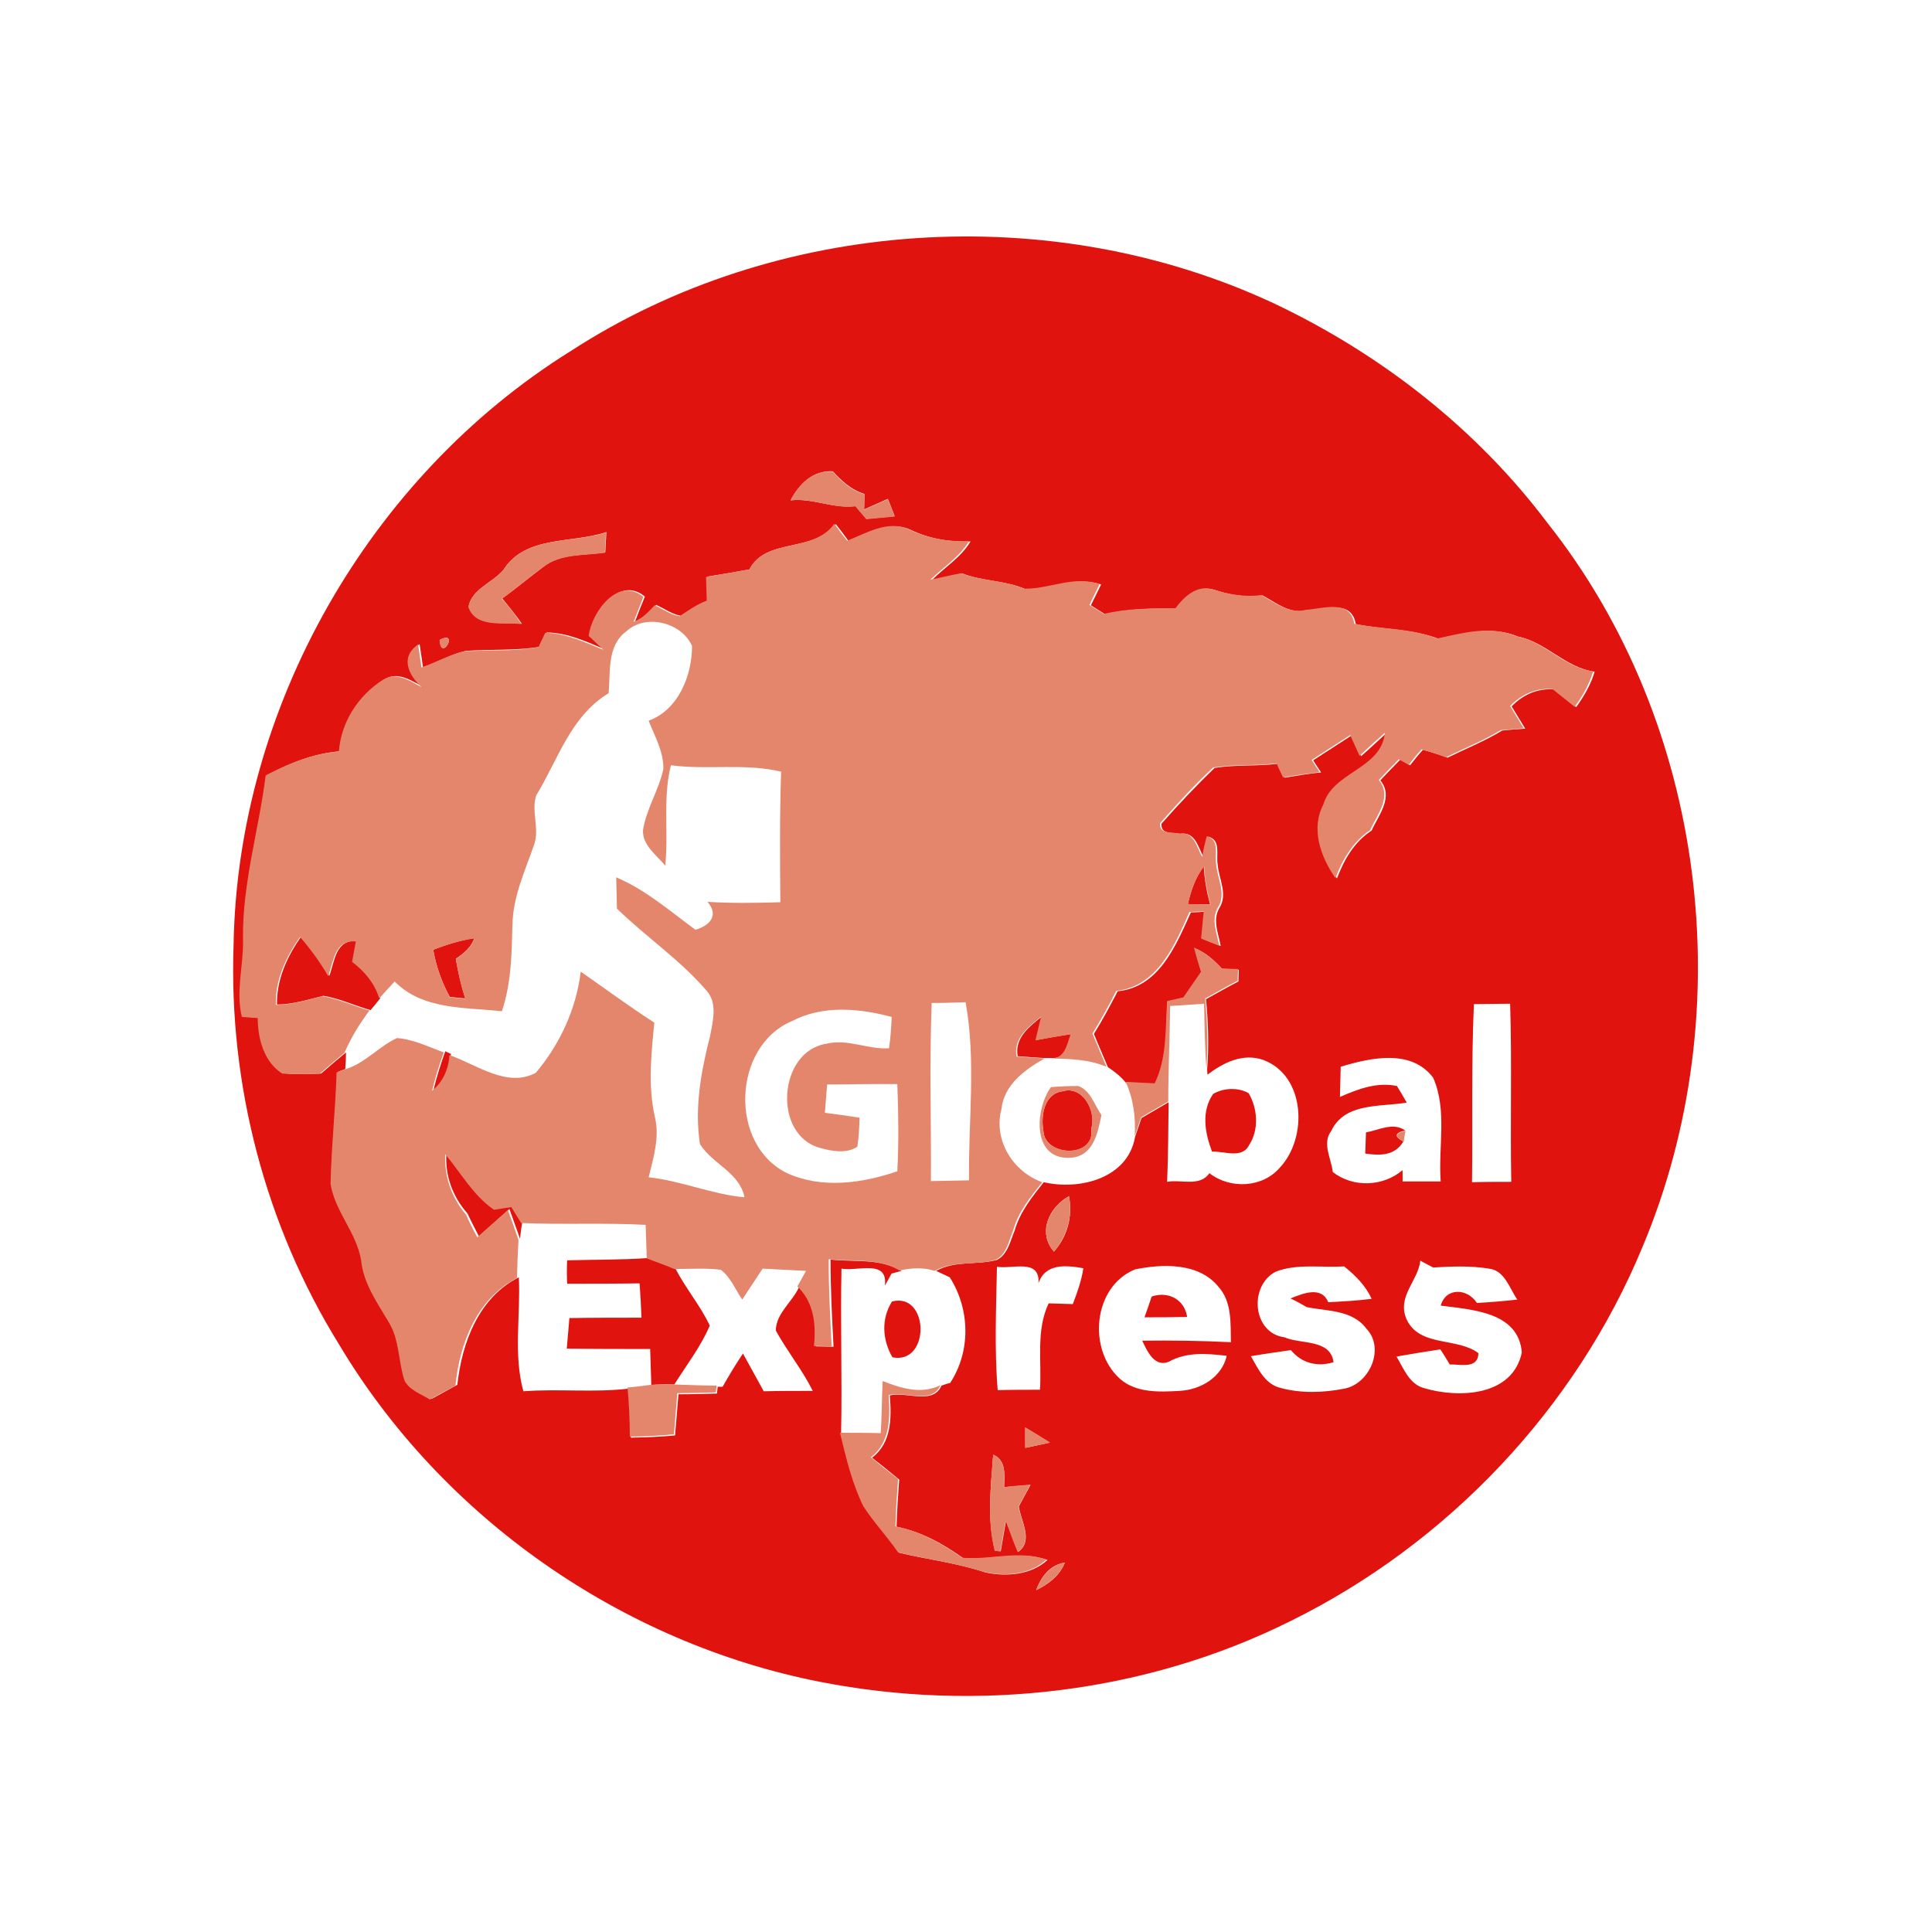 <?xml version="1.0" encoding="utf-8"?>
<!-- Generator: Adobe Illustrator 21.1.0, SVG Export Plug-In . SVG Version: 6.00 Build 0)  -->
<svg version="1.1" id="Layer_1" xmlns="http://www.w3.org/2000/svg" xmlns:xlink="http://www.w3.org/1999/xlink" x="0px" y="0px"
	 viewBox="0 0 512 512" style="enable-background:new 0 0 512 512;" xml:space="preserve">
<style type="text/css">
	.st0{fill:#FFFFFF;}
	.st1{fill:#E0130E;}
	.st2{fill:#E4866C;}
</style>
<rect class="st0" width="512" height="512"/>
<g id="_x23_e0130eff">
	<path class="st1" d="M151.3,93c54.6-35.4,127.4-40.1,186.3-12.6c28.3,13.4,53.7,33.2,72.5,58.2c42.2,53.2,51.4,129.5,25.2,191.8
		c-17.7,42.9-51.7,78.7-93.3,99.2c-38.3,19.1-82.9,24.3-124.7,16.1c-52.5-10.3-100.1-43.5-127.5-89.5
		c-19.5-31.5-29.2-68.8-27.9-105.7C62.9,187.5,97.8,126.3,151.3,93 M209.5,132.6c5.9-0.7,11.3,2.3,17.2,1.5c0.7,0.8,2.2,2.5,2.9,3.4
		c2.5-0.2,5-0.5,7.5-0.7c-0.6-1.5-1.2-3.1-1.8-4.6c-2.1,0.9-4.2,1.9-6.3,2.8c0-1,0.1-3.1,0.1-4.1c-3.4-1-6-3.4-8.4-6
		C215.4,124.6,211.8,128.3,209.5,132.6 M198.6,150.9c-3.7,0.7-7.4,1.3-11.1,1.9c0,2.1,0.1,4.2,0.2,6.3c-2.6,1-4.8,2.6-7.2,4.1
		c-2.4-0.4-4.4-1.9-6.6-2.9c-1.7,1.7-3.3,3.5-5.6,4.4c0.8-2.2,1.7-4.4,2.6-6.6c-6.7-5.6-13.7,4-14.5,10.3c1,0.9,2.9,2.8,3.9,3.7
		c-4.9-2.1-9.9-4.4-15.4-4.5c-0.5,1-1.3,2.8-1.8,3.8c-6.5,1.1-13.2,0.6-19.7,1.1c-3.9,0.9-7.5,3-11.3,4.3c-0.3-2.1-0.6-4.1-0.9-6.1
		c-4.8,3.4-2.5,8.2,0.9,11.3c-3.2-1.7-6.8-4.2-10.3-1.9c-6.6,4.3-11,11.1-11.6,19c-6.9,0.5-13.3,3.1-19.4,6.3
		c-1.7,14.5-6.1,28.6-6,43.3c0.2,6.9-2,13.9-0.3,20.7c1,0.1,3.1,0.2,4.2,0.3c-0.1,5.4,1.6,11.6,6.5,14.7c3.3,0.4,6.6,0.2,9.9,0.1
		c2.2-1.9,4.4-3.8,6.6-5.6c0,1.1-0.1,3.3-0.2,4.4l-1.8,0.7c-0.3,9.9-1.4,19.7-1.6,29.6c1.2,7.3,6.9,12.9,8.1,20.2
		c0.7,6.1,4.3,11,7.2,16.2c2.9,4.8,2.5,10.6,4.3,15.7c1.3,2.6,4.4,3.5,6.7,5c2.3-1.2,4.5-2.5,6.8-3.7c1.2-11.2,5.7-23.2,16.3-28.5
		c0.5,10-1.5,20.4,1.2,30.2c9.3-0.7,18.7,0.4,27.9-0.7c0.4,4.3,0.5,8.6,0.6,13c3.9-0.1,7.8-0.2,11.7-0.6c0.3-3.6,0.6-7.3,0.9-10.9
		c3.4,0,6.8-0.1,10.2-0.2l0.2-1.8l1.3,0c1.7-3,3.5-6,5.4-8.8c1.8,3.3,3.7,6.7,5.5,10c4.3-0.1,8.6-0.1,13-0.1
		c-2.8-5.6-6.8-10.5-9.8-16c0-4.5,4.5-7.7,6.2-11.6c4.3,4.2,4.9,10.1,4.4,15.8c1.2,0,3.5,0.1,4.7,0.1c-0.4-7.7-0.8-15.4-0.8-23.1
		c6.3,0.7,13.2-0.4,18.8,3l-2.6,0.7c-0.5,0.8-1.3,2.4-1.8,3.2c0.9-7.1-7.3-3.7-11.5-4.5c-0.3,14.6,0.2,29.1-0.1,43.6
		c1.5,6.6,3.2,13.4,6.2,19.5c2.8,4.3,6.3,8,9.2,12.2c7.6,1.8,15.4,2.7,22.8,5.2c5.5,1.2,12.2,0.7,16.5-3.3
		c-7.4-2.6-15.1,0.2-22.4-0.5c-5.3-3.8-11.1-7-17.6-8.3c0.1-4.2,0.4-8.3,0.7-12.5c-2.4-2-4.8-3.9-7.2-5.8c5.2-3.9,5.2-10.6,4.7-16.5
		c4.3-1.1,11.5,2.6,13.7-2.6c0.6-0.2,1.7-0.6,2.3-0.7c5.5-8.4,5.3-19.5-0.1-28c-0.9-0.4-2.7-1.3-3.6-1.7c5-2.8,10.8-1.5,16.1-2.9
		c2.9-1.5,3.5-5,4.7-7.8c1.4-4.9,4.6-8.9,7.7-12.8c9.5,2.2,22.3-1,24.2-12c0.6-1.7,1.1-3.3,1.7-5c2.4-1.4,4.8-2.8,7.2-4.2
		c-0.1,7-0.1,14.1-0.4,21.1c3.7-0.7,8.7,1.4,11.2-2.3c5.5,4.3,14.1,3.9,18.7-1.5c7.4-7.9,6.8-24.3-4.4-28.5
		c-5.4-1.9-10.6,0.7-14.8,3.9l-0.1-1.3c0.5-6.2,0.3-12.5-0.3-18.7c2.9-1.6,5.7-3.2,8.6-4.7c0-0.8,0.1-2.3,0.1-3.1
		c-1.1-0.1-3.3-0.2-4.4-0.2c-2.1-2.3-4.4-4.4-7.3-5.5c0.6,2.2,1.2,4.4,1.8,6.5c-1.6,2.3-3.1,4.5-4.7,6.8c-1.1,0.3-3.2,0.7-4.3,1
		c-0.5,7.3,0.1,15-3.3,21.8c-2.6-0.1-5.1-0.3-7.7-0.4c-1.3-1.7-3-3-4.8-4.2c-1.2-2.9-2.5-5.8-3.7-8.8c2.3-3.7,4.3-7.5,6.3-11.3
		c11-1.1,15.4-12.1,19.4-20.9c1,0,2.8-0.1,3.8-0.2c-0.2,1.8-0.5,5.4-0.7,7.2c1.6,0.7,3.2,1.3,4.8,1.9c-0.6-3.3-2.2-6.8-0.4-10
		c2.4-3.7-0.1-7.7-0.4-11.6c-0.5-2.6,1-6.4-2.5-7.4c-0.5,1.8-0.8,3.7-1.2,5.5c-1.5-2.6-2.2-6.9-6.2-6.2c-1.9-0.5-5.2,0.3-5-2.7
		c4.5-5.1,9.2-10.1,14.1-14.8c5.6-0.9,11.3-0.4,16.8-1.1c0.4,0.9,1.3,2.7,1.7,3.7c3.2-0.5,6.4-1.1,9.7-1.4c-0.7-1.1-1.4-2.1-2.1-3.2
		c3.4-2.2,6.8-4.4,10.2-6.6c0.6,1.4,1.9,4.1,2.5,5.5c2.3-2,4.5-4.1,6.7-6.1c-0.8,9.6-13.8,10.3-16.3,19c-3.4,6.5-0.7,13.9,3.2,19.5
		c1.9-5,4.6-9.7,9.2-12.7c1.9-4.2,5.9-8.9,2.3-13.3c1.7-1.8,3.5-3.7,5.3-5.5c0.6,0.4,2,1.1,2.6,1.5c1.1-1.4,2.2-2.8,3.4-4.1
		c2.2,0.6,4.4,1.3,6.5,2.1c4.9-2.4,9.9-4.4,14.5-7.2c2-0.2,4.1-0.4,6.1-0.5c-1.2-2-2.4-3.9-3.6-5.9c3-3.1,6.8-4.8,11.2-4.5
		c1.9,1.6,3.9,3.1,5.9,4.7c2.1-2.9,3.9-6,4.9-9.4c-7.7-1-12.8-7.8-20.3-9.3c-6.9-2.9-14.1-0.9-21,0.6c-7.1-2.7-14.6-2.4-22-3.9
		c-1.1-6.6-8.1-3.9-12.8-3.7c-4.5,1.2-8.2-1.9-11.9-3.9c-4.4,0.6-8.7-0.1-12.8-1.5c-4.2-1.3-7.6,1.9-9.9,5c-6.4-0.1-12.8,0-19,1.5
		c-1.3-0.8-2.6-1.6-3.8-2.4c0.9-1.8,1.8-3.7,2.7-5.5c-6.8-2.3-13.4,1.4-20.1,1.2c-5.3-2.3-11.2-2-16.6-4.1c-2.7,0.5-5.4,1.2-8.1,1.7
		c3.4-3.4,7.7-6,10.2-10.2c-5.5,0.2-10.9-0.7-15.9-3.1c-5.6-2.6-11.3,1-16.4,3c-1.1-1.5-2.2-3-3.4-4.5
		C215.6,146.6,203,142.4,198.6,150.9 M133.5,150.9c-2.8,3.5-8.4,5.1-9.3,9.8c1.9,5.8,9.4,4,14.1,4.6c-1.6-2.3-3.4-4.5-5.2-6.7
		c3.7-2.7,7.2-5.6,10.9-8.4c4.6-3.6,10.9-3,16.4-3.8c0.1-1.8,0.2-3.6,0.3-5.4C151.6,144.1,139.4,141.8,133.5,150.9 M116.5,169.6
		C116.9,175.7,121.8,166.7,116.5,169.6 M390.6,266.1c-0.7,15.7-0.3,31.4-0.5,47.2c3.5-0.1,6.9-0.1,10.4-0.1
		c-0.3-15.7,0.2-31.5-0.3-47.2C397.1,266,393.8,266.1,390.6,266.1 M355.3,282.7c-0.1,2.6-0.1,5.3-0.2,8c4.8-2.1,9.8-4,15.1-2.9
		c0.7,1.1,2,3.3,2.6,4.4c-6.9,1.2-16.4-0.1-20,7.5c-2.5,3.3,0,7.3,0.4,10.9c5.4,4.2,13.3,3.9,18.5-0.5l0,3c3.4,0,6.7,0,10.1,0
		c-0.7-9.1,1.8-18.9-2-27.5C374,277.9,363.2,280.3,355.3,282.7 M279.3,331.7c3.6-4.1,5-9.3,4-14.7
		C278,319.9,274.9,326.6,279.3,331.7 M376.4,334.1c-0.6,5.4-6.2,9.4-3.7,15.4c3.4,7.6,13.4,4.8,19.1,9.1c-0.1,4.3-4.8,2.9-7.6,3
		c-0.6-1-1.8-3-2.5-4c-3.9,0.6-7.7,1.2-11.6,1.9c1.9,3.2,3.4,7.4,7.4,8.4c9.2,2.7,23.4,2.1,25.8-9.5c-0.9-10.8-13.3-11.3-21.5-12.4
		c1.4-4.9,7.1-4.6,9.6-0.7c3.6-0.2,7.2-0.5,10.7-0.9c-2.1-3-3.3-7.7-7.5-8.2c-4.9-0.8-9.9-0.6-14.8-0.3
		C378.7,335.3,377.5,334.7,376.4,334.1 M264.2,335.7c-0.2,10.9-0.7,21.8,0.2,32.7c3.7-0.1,7.4-0.1,11.2-0.1
		c0.5-7.6-1.1-15.7,2.3-22.9c2.1,0.1,4.2,0.1,6.4,0.2c1.2-3.1,2.3-6.2,2.8-9.5c-4.5-0.8-10.1-1.4-11.9,4
		C275.7,333.4,268.3,336.4,264.2,335.7 M300.8,336.4c-11.2,4.6-12.6,21.3-4,29c4.3,3.8,10.5,3.5,15.8,3.2c5.6-0.3,11.2-3.6,12.5-9.3
		c-5.2-0.6-10.6-1.1-15.4,1.6c-3.8,1.5-5.7-2.9-7-5.6c7.8-0.1,15.7,0,23.5,0.4c-0.1-5,0.3-10.7-3.3-14.7
		C317.7,334.6,308.2,334.9,300.8,336.4 M338.1,337c-7.2,3.7-6.2,16.3,2.3,17.4c4.3,1.9,12.2,0.4,13,6.6c-4.3,1.3-8.4,0.3-11.3-3.2
		c-3.5,0.5-7.1,1-10.6,1.6c1.9,3.3,3.7,7.4,7.8,8.4c5.5,1.5,11.4,1.3,17,0.2c6.7-1.3,10.8-10.7,5.8-15.9c-3.7-5-10.4-4.6-15.8-5.7
		c-1.4-0.8-2.8-1.6-4.3-2.3c3.2-1.3,8.2-3.4,10,1c3.9-0.2,7.7-0.4,11.5-0.9c-1.6-3.5-4.3-6.2-7.3-8.6
		C350.2,336,343.8,334.8,338.1,337 M271.7,378.3c0,1.4,0,4,0,5.4c2.2-0.5,4.4-0.9,6.5-1.4C276.1,381,273.9,379.6,271.7,378.3
		 M263.2,385.5c-0.6,8.6-1.7,17.1,0.5,25.5l1.5,0.1c0.5-2.7,0.9-5.4,1.4-8.1c1.1,2.7,2.1,5.5,3.2,8.3c4.2-3,0.7-8.2,0.2-12.1
		c1-1.9,2.1-3.8,3.1-5.7c-2.3,0.2-4.6,0.4-7,0.6C266.2,390.8,266.7,387,263.2,385.5 M274.6,421.4c3.3-1.6,6.2-3.8,7.6-7.3
		C278.3,414.7,275.9,417.8,274.6,421.4z"/>
	<path class="st1" d="M314.8,239.6c0.8-3.6,2-7.1,4.2-10c0.2,3.4,0.8,6.8,1.7,10.1C318.8,239.7,316.8,239.6,314.8,239.6z"/>
	<path class="st1" d="M73.4,266.2c-0.1-6.7,2.7-12.7,6.4-18c2.8,3.2,5.3,6.7,7.5,10.4c1.4-4,1.7-9.7,7.3-9.2c-0.3,1.8-0.7,3.6-1,5.4
		c3.3,2.5,6,5.7,7.2,9.7c-0.6,0.8-1.9,2.4-2.6,3.2c-4.2-1.2-8.2-3.1-12.5-3.8C81.6,264.9,77.6,266.2,73.4,266.2z"/>
	<path class="st1" d="M114.8,251.7c3.5-1.4,7.2-2.5,10.9-3.1c-0.8,2.5-2.9,4.1-4.9,5.5c0.6,3.5,1.4,7.1,2.5,10.5
		c-1-0.1-3-0.3-4.1-0.4C117.1,260.4,115.6,256.2,114.8,251.7z"/>
	<path class="st1" d="M269.7,279.9c-0.9-4.9,3.2-7.9,6.5-10.6c-0.5,2.1-1,4.2-1.5,6.3c3.1-0.6,6.2-1.1,9.3-1.6c-1,3-1.5,6.7-5.5,6.4
		l-1.4,0C274.6,280.3,272.2,280.1,269.7,279.9z"/>
	<path class="st1" d="M118,278.6l1.5,0.7c-0.3,3.7-1.7,7.1-4.6,9.5C115.7,285.4,116.8,282,118,278.6z"/>
	<path class="st1" d="M321.5,289.9c2.7-1.6,6.6-1.8,9.4-0.2c2.4,4.1,2.8,9.7,0.1,13.8c-1.9,3.7-6.6,1.5-9.8,1.7
		C319.3,300.2,318.3,294.5,321.5,289.9z"/>
	<path class="st1" d="M281.6,289.2c5.4-1.6,9,5.3,7.6,9.9c1.2,8-12.5,7.5-12.7,0.5C275.8,295.7,276.7,289.8,281.6,289.2z"/>
	<path class="st1" d="M362,300.1c3.4-0.6,7.2-2.8,10.4-0.5c-2.8,0.6-3,1.6-0.5,2.9c-2.2,3.8-6.2,3.8-10.1,3.2
		C361.9,303.9,361.9,302,362,300.1z"/>
	<path class="st1" d="M118.3,305.7c4.1,5.1,7.4,11,12.9,14.7c1.5-0.2,3.1-0.5,4.6-0.7c0.9,1.4,1.8,2.8,2.6,4.2
		c-0.2,1.1-0.5,3.3-0.6,4.4c-0.9-2.7-1.9-5.3-2.8-7.9c-2.7,2.4-5.4,4.8-8.1,7.2c-1-2-2.1-4-3-6C120,317.2,117.9,311.6,118.3,305.7z"
		/>
	<path class="st1" d="M150.3,334c7.1-0.2,14.3-0.1,21.4-0.6c2.4,0.9,4.9,1.9,7.3,2.8c2.7,5.2,6.6,9.8,9.1,15.1
		c-2.4,5.6-6.2,10.5-9.4,15.6c-2.1-0.1-4.1,0-6.1,0.1c-0.1-3.2-0.2-6.3-0.3-9.5c-7.4,0-14.8,0-22.1-0.1c0.2-2.7,0.5-5.4,0.7-8.1
		c6.4-0.1,12.7-0.1,19.1-0.1c-0.1-3-0.3-6.1-0.5-9.1c-6.4,0.1-12.8,0.1-19.2,0.1C150.2,338.1,150.2,336,150.3,334z"/>
	<path class="st1" d="M305.2,343.6c4.3-1.5,8.7,0.7,9.4,5.4c-3.8,0.1-7.5,0.1-11.3,0.1C304,347.2,304.6,345.4,305.2,343.6z"/>
	<path class="st1" d="M236.4,344.9c9.9-2.5,10.2,16.8,0.1,14.8C233.8,355,233.5,349.5,236.4,344.9z"/>
</g>
<g id="_x23_e4866cff">
	<path class="st2" d="M209.5,132.6c2.3-4.4,5.8-8,11.2-7.6c2.3,2.6,4.9,5,8.4,6c0,1-0.1,3.1-0.1,4.1c2.1-1,4.2-1.9,6.3-2.8
		c0.6,1.5,1.2,3.1,1.8,4.6c-2.5,0.2-5,0.5-7.5,0.7c-0.7-0.8-2.2-2.5-2.9-3.4C220.8,134.9,215.4,131.9,209.5,132.6z"/>
	<path class="st2" d="M198.6,150.9c4.4-8.5,17-4.3,22.5-12.1c1.1,1.5,2.2,3,3.4,4.5c5.1-2,10.8-5.6,16.4-3c5,2.4,10.4,3.3,15.9,3.1
		c-2.5,4.2-6.8,6.9-10.2,10.2c2.7-0.5,5.4-1.2,8.1-1.7c5.4,2.1,11.3,1.8,16.6,4.1c6.7,0.2,13.2-3.6,20.1-1.2
		c-0.9,1.8-1.8,3.7-2.7,5.5c1.2,0.8,2.5,1.6,3.8,2.4c6.2-1.5,12.6-1.5,19-1.5c2.3-3.1,5.7-6.3,9.9-5c4.2,1.3,8.4,2.1,12.8,1.5
		c3.7,2,7.4,5.1,11.9,3.9c4.6-0.3,11.7-2.9,12.8,3.7c7.3,1.5,14.9,1.1,22,3.9c6.9-1.5,14.1-3.5,21-0.6c7.6,1.5,12.6,8.3,20.3,9.3
		c-1,3.4-2.8,6.6-4.9,9.4c-2-1.6-3.9-3.1-5.9-4.7c-4.4-0.3-8.2,1.4-11.2,4.5c1.2,2,2.4,3.9,3.6,5.9c-2,0.2-4.1,0.3-6.1,0.5
		c-4.6,2.8-9.7,4.8-14.5,7.2c-2.1-0.8-4.3-1.5-6.5-2.1c-1.2,1.3-2.3,2.7-3.4,4.1c-0.6-0.4-2-1.1-2.6-1.5c-1.8,1.8-3.5,3.6-5.3,5.5
		c3.6,4.4-0.4,9.1-2.3,13.3c-4.5,3-7.3,7.7-9.2,12.7c-3.9-5.6-6.6-13-3.2-19.5c2.5-8.7,15.4-9.4,16.3-19c-2.3,2-4.5,4-6.7,6.1
		c-0.6-1.4-1.9-4.1-2.5-5.5c-3.4,2.2-6.8,4.4-10.2,6.6c0.7,1.1,1.4,2.1,2.1,3.2c-3.2,0.4-6.5,0.9-9.7,1.4c-0.4-0.9-1.3-2.7-1.7-3.7
		c-5.6,0.7-11.3,0.2-16.8,1.1c-5,4.6-9.6,9.7-14.1,14.8c-0.1,3,3.1,2.2,5,2.7c4-0.7,4.7,3.6,6.2,6.2c0.3-1.9,0.7-3.7,1.2-5.5
		c3.5,1,2,4.7,2.5,7.4c0.3,3.9,2.8,7.9,0.4,11.6c-1.8,3.2-0.2,6.7,0.4,10c-1.6-0.6-3.3-1.3-4.8-1.9c0.2-1.8,0.5-5.4,0.7-7.2
		c-0.9,0.1-2.8,0.1-3.8,0.2c-3.9,8.8-8.4,19.7-19.4,20.9c-1.9,3.8-4,7.6-6.3,11.3c1.2,2.9,2.5,5.8,3.7,8.8c-4.7-2-9.9-2.1-15-2.2
		c3.9,0.3,4.5-3.5,5.5-6.4c-3.1,0.5-6.2,1-9.3,1.6c0.5-2.1,1-4.2,1.5-6.3c-3.3,2.7-7.4,5.7-6.5,10.6c2.5,0.2,4.9,0.3,7.4,0.5
		c-5.2,3-10.7,6.9-11.4,13.4c-2.2,8.2,3,16.6,10.8,19.4c-3.1,3.9-6.4,7.9-7.7,12.8c-1.2,2.8-1.7,6.3-4.7,7.8
		c-5.3,1.5-11.2,0.1-16.1,2.9c-3-1-6.2-0.8-9.3-0.1c-5.7-3.4-12.6-2.3-18.8-3c0,7.7,0.4,15.4,0.8,23.1c-1.2,0-3.5-0.1-4.7-0.1
		c0.6-5.7,0-11.6-4.4-15.8c0.8-1.3,1.5-2.7,2.3-4.1c-3.8-0.2-7.7-0.4-11.5-0.6c-1.8,2.7-3.6,5.5-5.4,8.2c-1.8-2.6-3.1-6-5.7-7.9
		c-4.1-0.5-8.2-0.2-12.3-0.2c-2.4-1-4.8-1.9-7.3-2.8c-0.1-3-0.2-6-0.3-8.9c-11-0.6-22,0-33-0.5c-0.9-1.4-1.7-2.8-2.6-4.2
		c-1.5,0.2-3.1,0.5-4.6,0.7c-5.5-3.8-8.7-9.7-12.9-14.7c-0.3,5.9,1.7,11.5,5.5,16c0.9,2,1.9,4,3,6c2.7-2.4,5.4-4.8,8.1-7.2
		c1,2.6,1.9,5.3,2.8,7.9c-0.2,3.4-0.3,6.7-0.4,10.1c-10.6,5.4-15.2,17.3-16.3,28.5c-2.3,1.2-4.5,2.4-6.8,3.7c-2.3-1.5-5.3-2.4-6.7-5
		c-1.7-5.2-1.3-11-4.3-15.7c-3-5.1-6.6-10.1-7.2-16.2c-1.2-7.3-6.9-12.9-8.1-20.2c0.2-9.9,1.3-19.7,1.6-29.6l1.8-0.7
		c5.5-1.4,9.2-6.1,14.2-8.4c4.3,0.3,8.3,2.3,12.4,3.8c-1.2,3.4-2.3,6.7-3.1,10.2c2.9-2.4,4.4-5.8,4.6-9.5c7.2,2.5,15.3,8.8,22.9,4.7
		c6.4-7.6,10.7-16.9,11.9-26.8c6.5,4.5,12.8,9.2,19.5,13.5c-0.8,8.3-1.7,16.6,0.1,24.8c1.4,5.4-0.3,10.9-1.6,16.2
		c8.6,0.9,16.7,4.5,25.4,5.3c-1.3-6.6-8.5-8.8-11.8-14.1c-1.5-9.6,0.3-19.4,2.7-28.7c0.7-3.9,2-8.6-0.9-11.9
		c-7-8.2-16.1-14.3-23.8-21.8c-0.1-2.8-0.1-5.5-0.2-8.3c7.8,3.3,14.2,8.9,21,13.9c3.8-1.1,6.3-3.8,3.2-7.4
		c6.4,0.4,12.8,0.3,19.3,0.1c-0.1-11.5-0.2-23,0.2-34.6c-9.6-2.3-19.5-0.4-29.2-1.7c-2.2,8.7-0.6,17.8-1.5,26.6
		c-2.3-2.8-6.1-5.4-5.9-9.4c0.9-5.7,4.2-10.6,5.4-16.2c0.1-4.6-2.3-8.7-3.9-12.8c7.9-2.9,11.5-12,11.5-19.8
		c-2.7-6.2-12.2-8.7-17.4-3.9c-5.2,3.8-4.2,10.8-4.7,16.4c-10.1,6.1-13.4,17.6-19.2,27.1c-1.4,4.2,1,8.9-0.6,13.2
		c-2.4,6.9-5.6,13.7-5.7,21.2c-0.2,7.7-0.3,15.4-2.8,22.8c-9.7-1.1-21-0.3-28.4-7.9c-1.4,1.5-2.8,3-4.1,4.5c-1.2-4-3.9-7.2-7.2-9.7
		c0.3-1.8,0.7-3.6,1-5.4c-5.6-0.5-5.9,5.2-7.3,9.2c-2.2-3.7-4.7-7.2-7.5-10.4c-3.7,5.3-6.6,11.4-6.4,18c4.2,0,8.3-1.3,12.3-2.3
		c4.3,0.7,8.3,2.6,12.5,3.8c-2.6,3.5-4.9,7.2-6.6,11.2c-2.2,1.8-4.4,3.7-6.6,5.6c-3.3,0-6.6,0.2-9.9-0.1c-4.8-3-6.5-9.2-6.5-14.7
		c-1-0.1-3.1-0.2-4.2-0.3c-1.7-6.8,0.5-13.8,0.3-20.7c-0.2-14.7,4.2-28.8,6-43.3c6.1-3.2,12.5-5.8,19.4-6.3
		c0.6-7.9,5.1-14.8,11.6-19c3.5-2.3,7.2,0.2,10.3,1.9c-3.4-3.2-5.8-7.9-0.9-11.3c0.3,2.1,0.6,4.1,0.9,6.1c3.8-1.3,7.4-3.4,11.3-4.3
		c6.6-0.4,13.2,0.1,19.7-1.1c0.4-0.9,1.3-2.8,1.8-3.8c5.5,0.1,10.4,2.5,15.4,4.5c-1-0.9-2.9-2.8-3.9-3.7c0.8-6.3,7.8-15.9,14.5-10.3
		c-0.9,2.2-1.7,4.4-2.6,6.6c2.3-0.8,3.9-2.6,5.6-4.4c2.2,1,4.2,2.5,6.6,2.9c2.3-1.5,4.6-3.2,7.2-4.1c-0.1-2.1-0.1-4.2-0.2-6.3
		C191.2,152.2,194.9,151.6,198.6,150.9 M314.8,239.6c2,0,4,0.1,6,0.1c-0.9-3.3-1.5-6.7-1.7-10.1C316.8,232.6,315.6,236,314.8,239.6
		 M114.8,251.7c0.8,4.4,2.3,8.7,4.4,12.6c1,0.1,3,0.3,4.1,0.4c-1.1-3.4-1.9-7-2.5-10.5c2-1.5,4.1-3,4.9-5.5
		C121.9,249.2,118.3,250.4,114.8,251.7 M246.7,313c3.4-0.1,6.7-0.1,10.1-0.2c-0.2-15.7,1.9-31.7-0.9-47.2c-3,0.1-6,0.2-9,0.2
		C246.3,281.7,246.8,297.3,246.7,313 M209.9,270.6c-15.8,6.6-16.8,32.8-1.3,40.3c9.2,4.2,19.9,2.7,29.2-0.5c0.4-7.7,0.3-15.4,0-23.1
		c-6.2-0.1-12.4,0.1-18.6,0.1c-0.2,2.5-0.4,5-0.6,7.5c3,0.4,6.1,0.8,9.2,1.3c-0.1,2.6-0.2,5.2-0.6,7.7c-2.9,1.9-6.7,1.2-9.9,0.3
		c-12.6-3.4-11.1-25.6,1.7-27.6c5.6-1.4,11.1,1.6,16.6,1.2c0.4-2.7,0.6-5.5,0.7-8.3C227.7,267.2,218.1,266.3,209.9,270.6z"/>
	<path class="st2" d="M133.5,150.9c5.9-9.1,18.1-6.8,27.1-9.8c-0.1,1.8-0.2,3.6-0.3,5.4c-5.5,0.8-11.8,0.2-16.4,3.8
		c-3.7,2.7-7.2,5.7-10.9,8.4c1.9,2.1,3.6,4.3,5.2,6.7c-4.7-0.6-12.2,1.2-14.1-4.6C125.1,156,130.7,154.4,133.5,150.9z"/>
	<path class="st2" d="M116.5,169.6C121.8,166.7,116.9,175.7,116.5,169.6z"/>
	<path class="st2" d="M316.4,251.1c2.9,1.2,5.2,3.3,7.3,5.5c1.1,0.1,3.3,0.2,4.4,0.2c0,0.8-0.1,2.3-0.1,3.1
		c-2.9,1.5-5.7,3.1-8.6,4.7c0.5,6.2,0.8,12.4,0.3,18.7c-0.4-5.8-0.5-11.5-0.6-17.3c-3,0.2-6,0.4-9,0.6c-0.1,8.4-0.5,16.9-0.5,25.3
		c-2.4,1.4-4.8,2.8-7.2,4.2c-0.6,1.6-1.1,3.3-1.7,5c0.3-4.9-0.3-9.9-2.4-14.4c2.6,0.1,5.1,0.3,7.7,0.4c3.3-6.8,2.8-14.4,3.3-21.8
		c1.1-0.3,3.2-0.7,4.3-1c1.6-2.3,3.1-4.5,4.7-6.8C317.6,255.5,317,253.3,316.4,251.1z"/>
	<path class="st2" d="M278.5,288.1c2.4-0.2,4.8-0.3,7.2-0.3c3.3,1.1,4.3,5,6.2,7.7c-1,4.8-2.1,10.7-7.9,11.3
		C273.4,307.7,274.2,294.1,278.5,288.1 M281.6,289.2c-4.9,0.6-5.8,6.4-5.1,10.4c0.2,7,13.9,7.4,12.7-0.5
		C290.6,294.6,287,287.6,281.6,289.2z"/>
	<path class="st2" d="M372,302.6c-2.5-1.4-2.3-2.3,0.5-2.9C372.3,300.4,372.1,301.8,372,302.6z"/>
	<path class="st2" d="M279.3,331.7c-4.4-5.1-1.3-11.7,4-14.7C284.3,322.3,282.8,327.5,279.3,331.7z"/>
	<path class="st2" d="M172.4,367c2.1-0.1,4.1-0.1,6.1-0.1c3.8,0.1,7.6,0.3,11.4,0.3l-0.2,1.8c-3.4,0.1-6.8,0.2-10.2,0.2
		c-0.3,3.6-0.6,7.3-0.9,10.9c-3.9,0.4-7.8,0.6-11.7,0.6c0-4.3-0.2-8.7-0.6-13C167.9,367.6,170.9,367.2,172.4,367z"/>
	<path class="st2" d="M233.9,366c4.9,1.9,10.2,3.6,15.3,1.1c-2.2,5.2-9.4,1.5-13.7,2.6c0.4,5.9,0.5,12.5-4.7,16.5
		c2.4,2,4.8,3.9,7.2,5.8c-0.3,4.1-0.6,8.3-0.7,12.5c6.5,1.3,12.3,4.5,17.6,8.3c7.4,0.7,15-2.1,22.4,0.5c-4.3,4.1-11,4.5-16.5,3.3
		c-7.4-2.4-15.2-3.4-22.8-5.2c-2.9-4.2-6.4-7.9-9.2-12.2c-3-6.1-4.6-12.9-6.2-19.5c3.6,0,7.2,0,10.8,0.1
		C233.7,375.1,233.7,370.6,233.9,366z"/>
	<path class="st2" d="M271.7,378.3c2.2,1.3,4.4,2.6,6.6,4c-2.2,0.5-4.4,0.9-6.5,1.4C271.7,382.4,271.7,379.7,271.7,378.3z"/>
	<path class="st2" d="M263.2,385.5c3.5,1.5,3,5.4,2.8,8.6c2.3-0.3,4.6-0.5,7-0.6c-1,1.9-2,3.8-3.1,5.7c0.6,3.9,4,9.2-0.2,12.1
		c-1.2-2.7-2.1-5.5-3.2-8.3c-0.5,2.7-0.9,5.4-1.4,8.1l-1.5-0.1C261.5,402.6,262.6,394,263.2,385.5z"/>
	<path class="st2" d="M274.6,421.4c1.3-3.5,3.7-6.6,7.6-7.3C280.8,417.5,277.9,419.8,274.6,421.4z"/>
</g>
</svg>
